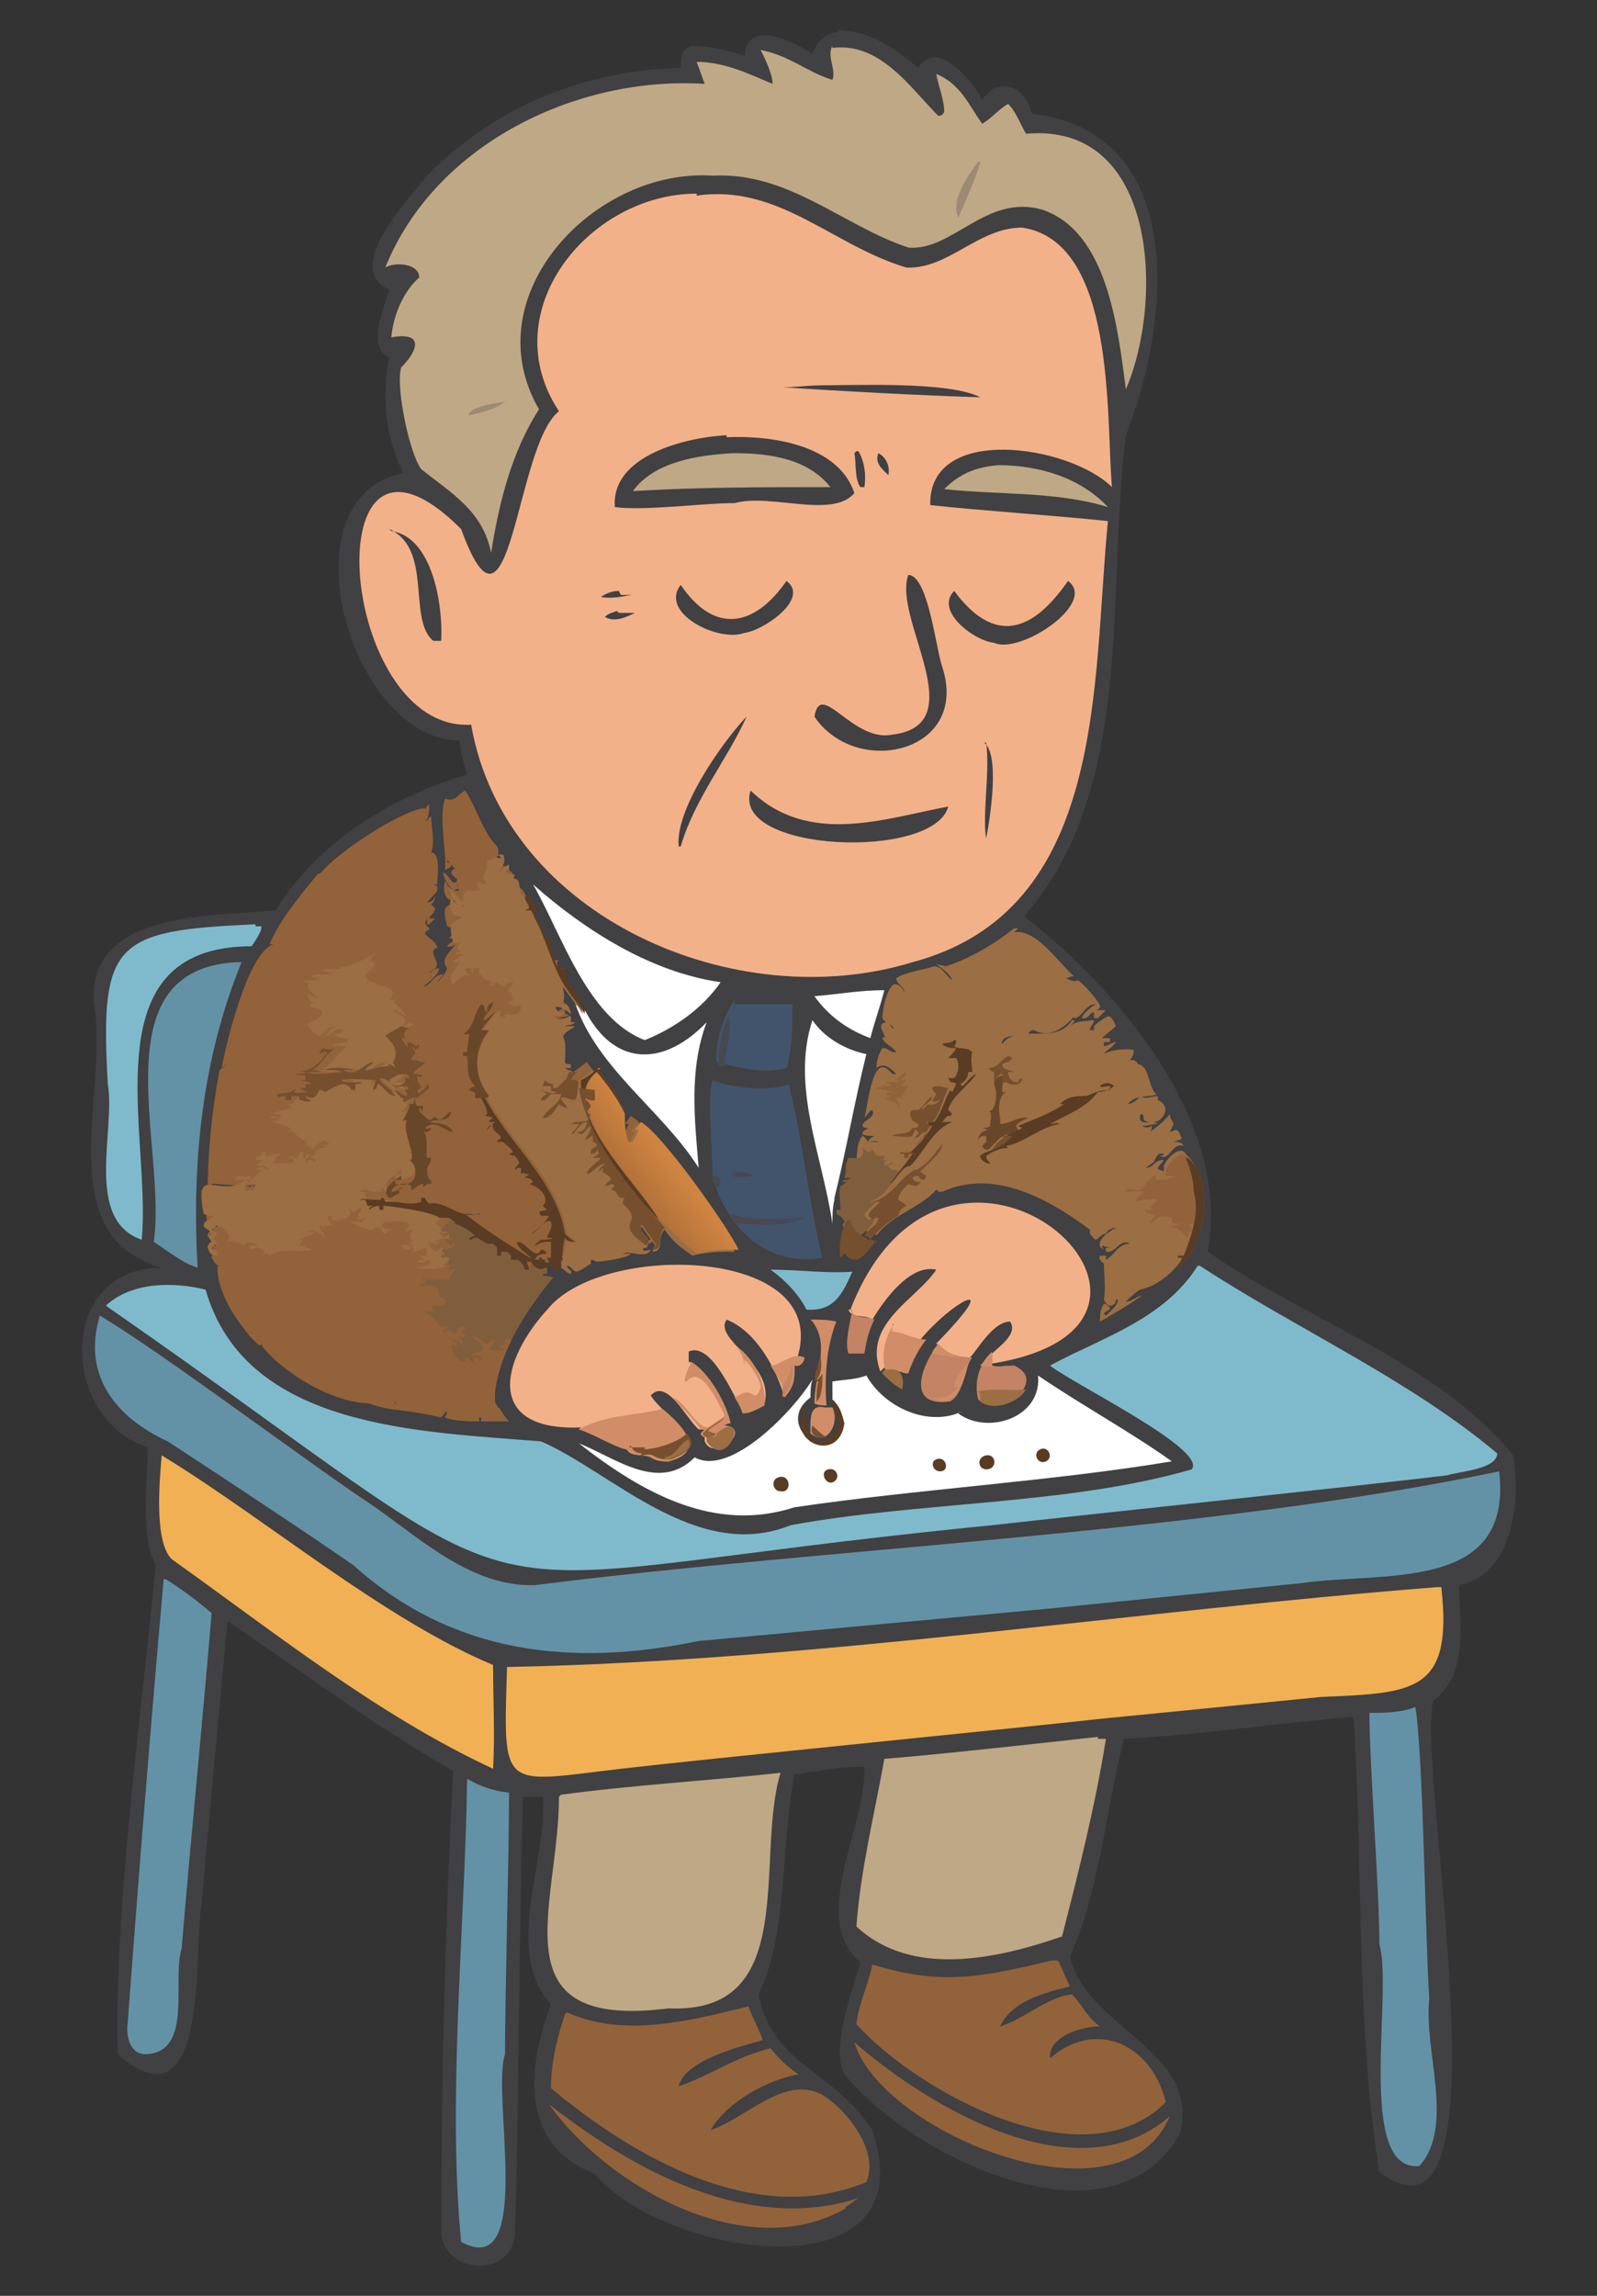 <?xml version="1.0" encoding="UTF-8"?>
<svg id="Layer_1" xmlns="http://www.w3.org/2000/svg" width="80" height="115" xmlns:xlink="http://www.w3.org/1999/xlink" version="1.1" viewBox="0 0 80 115">
  <rect x="0" y="0" width="80" height="115" fill="#333333" stroke="none"/>
  <!-- Generator: Adobe Illustrator 29.4.0, SVG Export Plug-In . SVG Version: 2.1.0 Build 152)  -->
  <defs>
    <style>
      .st0 {
        fill: #d18d67;
      }

      .st1 {
        fill: url(#linear-gradient1);
      }

      .st2 {
        fill: #764f2f;
      }

      .st3 {
        fill: #414042;
      }

      .st4 {
        fill: #92623a;
      }

      .st5 {
        fill: #684729;
      }

      .st6 {
        fill: #593c23;
      }

      .st7 {
        fill: url(#linear-gradient);
      }

      .st8 {
        fill: #9d8a74;
      }

      .st9 {
        fill: #bfa885;
      }

      .st10 {
        fill: #805d3d;
      }

      .st11 {
        fill: #fff;
      }

      .st12 {
        fill: #c38364;
      }

      .st13 {
        fill: #474951;
      }

      .st14 {
        fill: #6392a6;
      }

      .st15 {
        fill: #f1b053;
      }

      .st16 {
        fill: #7fbacc;
      }

      .st17 {
        fill: #f3b189;
      }

      .st18 {
        fill: #42546b;
      }

      .st19 {
        fill: #9b6e43;
      }
    </style>
    <linearGradient id="linear-gradient" x1="31.643" y1="2377.456" x2="33.443" y2="2376.056" gradientTransform="translate(0 -2318)" gradientUnits="userSpaceOnUse">
      <stop offset="0" stop-color="#b07039"/>
      <stop offset="1" stop-color="#cf8441"/>
    </linearGradient>
    <linearGradient id="linear-gradient1" x1="38.368" y1="2379.395" x2="38.468" y2="2378.795" gradientTransform="translate(0 -2318)" gradientUnits="userSpaceOnUse">
      <stop offset="0" stop-color="#4f464d"/>
      <stop offset="1" stop-color="#3f4a5e"/>
    </linearGradient>
  </defs>
  <polygon class="st11" points="26.3 43.273 46.5 48.2 46.5 64.88 59.666 73.246 34.252 76.897 27.252 71.85 30.95 61.573 26.3 43.273"/>
  <path class="st3" d="M41.9,1.5c1.6,0,2.9.9,4.1,1.9.9-1.5,2.7.6,3.2,1.6.9-1.3,2.2-.6,2.5.7,7.9.9,6.9,10.6,4.7,16.1-1,8,.5,17.7-5.1,24.1,4.8,3.7,10.4,10.4,9.2,16.8,4.9,3.4,11.6,5.6,15.3,10.2.4,2.2,0,6-2.7,6.5,0,2,.5,4.4-1.3,5.8-.9,3.3,4.1,28.7-2.7,23.6-1.2-7.3-.8-15.4-1.3-22.8-3.8.3-7.6.9-11.5,1.1-.9,3.6-1.2,7.5-2.7,10.9.8,3.6,6.6,4.7,5.5,8.9-3.5,6.1-13.6,1-16.8-3-.7-1.3.4-4.2.8-5.6-2.6-2.3.3-6.7.2-9.8-1.2,0-2.4.2-3.5.4-.7,3.5-.3,7.9-1.8,11,.7,3.6,3.8,3.8,5.7,6.8,2.8,8.4-10.4,6.4-13.9,2.2-3.8-1.5-3.4-5.3-2.2-8.5-2.4-2.6-.2-7.1-.4-10.4h-1c-.2,7-.2,14.9-.4,21.9-.2,2.3-3.7,2-3.7-.2,0-7.6.2-15.3.6-23-3.9-2.2-7.6-5-11.3-7.5-.3,3.3-1,10.7-1.3,14.1-.4,2.4.4,11.6-4.2,7.6-.2-7.3,1.2-17.1,1.9-24.5-.8-1.5-.4-4.1-.4-5.9-4.4-1.4-4.6-9,.7-9-5.7-1.6-2.6-8.9-3.4-13.3-.3-4.6,6-4.3,9.1-4.6,2.1-3.4,5.8-5.7,9.6-6.8-.2-.6-.3-1.1-.4-1.7-5.5-.1-8.9-12.2-2.8-13.4-.9-1.8-1.1-3.9-.7-5.8-1.2-.5-.2-2.6,0-3.4-2.4-1,1-4.6,1.9-5.7,3.4-3.5,8-5.3,12.7-5.4,0-.5,0-.9.5-1.1,1,0,1.8.2,2.7.5.1-1.9,2.5-.7,3.4-.1.2-.6.6-1,1.3-1.1l-.1-.1ZM48.2,70.7c-1.7.8-3.9-.2-4.8-1.8-.5.2-1.1.2-1.7.3v.9c.3.3.4.7.5,1.1-.5,2.5-3.5.2-1.6-1.2,0-.3,0-.6.1-.9-.9,1.5-4.1,4.9-5.9,3.9-1.8,1.8-4,0-5.8-.7,3.2,2.5,6.8,4.5,10.8,3.2,6.1-.9,12.9-1.3,18.9-2.3-2.1-1.5-4.5-2.8-6.7-4.3.2,2.1-2.5,3-4,1.9l.2-.1ZM29.3,50.7c-.2-.3-.3-.6-.6-.8,1,3.5,4.4,5.6,6.3,8.6-.2-2.4-.5-4.9.4-7.3-2.1,2.2-4.6,2.3-6.1-.6v.1ZM43.6,52c.2-.8.5-1.6.7-2.4-1.2,0-2.3.2-3.5.3.7,1,1.7,1.7,2.8,2.1ZM41.8,60c.6-2.4,1-4.8,1.6-7.2-1-.2-2.1-.8-2.7-1.7-1.1,3.3.5,6.8,1,10.2,0-.4,0-.8.1-1.2v-.1ZM26.7,44.3c1.4,2.4,2.7,6.7,5.6,7.8,1.5-.6,2.9-1.6,3.8-2.9-3.5-.5-6.8-2.6-9.4-4.9Z"/>
  <path class="st17" d="M34.9,9.8c4.1-.6,6.8,2.5,10.5,3.6,2.1.1,3.6-2,5.8-2,4.7.7,4.2,9.4,4.5,13-2.1-2.1-9.2-3.2-9.1.9,2.8.3,6,.5,8.9.8-.8,8.1,0,19.5-9.8,22.1-8.8,2.7-20.4-2.2-22.1-11.9-6.7.4-8-17.3-.5-9.8,2.5,6.9,2.7-4.2,4.9-5.9-3.3-5,1.5-10.9,6.9-10.9v.1Z"/>
  <path class="st3" d="M36.4,21.9c2.3-.1,5.6.4,6.4,2.8-1.1,1.3-4.2,0-6,.5-1.6,0-4.5.4-6,.2-.2-2.6,3.6-3.5,5.6-3.6v.1Z"/>
  <path class="st9" d="M36.8,22.7c1.8,0,3.7.3,4.8,1.7-3.3,0-6.6,0-9.9.2,1.1-1.5,3.3-1.8,5-1.9h.1Z"/>
  <path class="st3" d="M45.5,28.8c1,0,1.4,3.8,1.7,4.6,1.4,4.3-4.3,5.6-6.4,2.5.3-1.9,1.9,1.3,3.9.9,4.1-.5,0-5.8.8-8Z"/>
  <path class="st3" d="M37.6,39.6c2.9,2.8,6.7,1.4,9.9.8-.7,2.7-10.9,2.3-9.9-.8Z"/>
  <path class="st3" d="M53.5,29.1c1.5,1.1-2.4,3.7-3.7,3.1-1-.1-3-1.6-2-2.6,2,2.7,3.9,2.1,5.7-.5Z"/>
  <path class="st3" d="M39.4,29.1c1.2.9-1.2,2.5-2.1,2.6-1.3.5-4.3-1-3.2-2.4,1.7,2.5,3.7,2.1,5.3-.2Z"/>
  <path class="st3" d="M19.6,26.6c2.1.3,2.6,3.8,2.5,5.5h-.4c-1.3-1.1,0-4.6-2.2-5.6l.1.1Z"/>
  <path class="st3" d="M41.1,19.3c1.8,0,6.5-.2,8,.6-3.2-.1-6.8-.3-9.9-.5h0c.7,0,1.3-.1,2-.1h-.1Z"/>
  <path class="st3" d="M37.4,35.9h0c-1,2.2-2.6,4.1-3.3,6.5h-.1c-.2-1.8,2.1-5.1,3.3-6.4l.1-.1Z"/>
  <path class="st3" d="M49.3,37.2c.8.6.3,3.8.1,4.8h0c-.2-1.2.2-3.4,0-4.8h-.1Z"/>
  <path class="st3" d="M42.9,22.6h.1c.3.5.4,1.2.3,1.8h-.2c-.3-.4-.2-1.2-.3-1.7l.1-.1Z"/>
  <path class="st3" d="M31,30.7h.8c-.4.2-1,.5-1.5.2.2-.2.4-.2.6-.3l.1.1Z"/>
  <path class="st3" d="M31.1,29.8h.4c0,.1.1,0,.1,0h0c-.5.1-1,.2-1.5.1.3-.2.6-.3.9-.3l.1.2Z"/>
  <path class="st3" d="M44,22.7c.4.2.6.7.5,1.1-.3-.3-.7-.6-.5-1.1Z"/>
  <path class="st4" d="M16.1,43.7c.8-1,3.7-2.9,5-3.2h.2c.1,0,0-.1.2-.2,0,.3,0,.7-.2.8h.1s.1-.2.2-.2c0,.5.2,1.3,0,1.8h0c.5,0,.3,1.3.3,1.6h-.3s.2,0,.3.1c.1.3-.3.5-.5.8h0c.2,0,.3-.1.4-.3h0c0,.2-.1.3-.2.4,0,0,.1.1.2.2,0,.2-.3.4-.3.5h.3l-.3.3h-.1v-.3h0l-.1.2c0,.1.1.2.2.3,0,.2-.2,0-.2.3.2.2.6.4.6.7h-.3.2c-.4.4.6.8-.3,1.2h.1c.1-.1.2-.2.4-.2h0c0,.3-.6.8-.8.9h0c.4,0,.5-.6,1-.6-.1.2-.2.2-.3.4h0c.2-.2.4-.4.5-.7h0c-.4-.5.2-.8.4-1.2,0,0-.2.2-.4.1,0-.1.4-.3.5-.4h-.4c.1-.2.2-.1.3-.1h0l-.2-.2c0-.1.1-.2.2-.3-.2,0-.2.1-.4,0-.3-1.1,0-1,.4-1.2h0v-.1h-.1c-.5,0-.5-.6-.4-1,.1.3.4.6.7.5h0c-.1-.2-.1,0-.3,0-.2-.2-.5-.6-.5-.9.4.2.3.5.8.7-.3-.2,0-.5.1-.6h.2c.1.1.2,0,.2,0h.3l-.2-.2h0c0-.1,0-.2.2-.2.1,0,.2.1.3.1h0l-.2-.3c0-.2.1-.3.2-.5.2,0,.4-.2.7-.1,0-.1-.1-.1-.2-.2h.3c.2.4-.1.7-.3,1,.2-.2.4-.4.6-.5v.3h-.2c.1.2.3.2.5.2h0l-.1.2h0c.5,0,.2.7.5.9h.1-.1.2c.2.2.3.5.4.7h-.1c0,.5.5.9.5,1.4.6,0,.2,1.3.8,1.5h.3l-.1.1c.1.8.9,1.3,1,2.2-.3-.5-.7-.9-1-1.4,0,.3.2.6-.1.9.3-.2.5.3.5.5-.2-.2-.6-.4-.8-.4,0,.1.1.2.2.3h.3c0,.2-.3.2-.5.2h0q.1.2.3.2c.1,0,.2-.1.4-.2h.1v.3h.2c-.1.2-.4.1-.5.2h.5c-.2.2-.4.2-.6.5.2.4.1.9.1,1.4h.3v.2h-.3c.1.1.3.1.4.2-.1.1-.2.2-.3.4h.2c.1,0,0,0,.2.1.3-.1.6-.4.9-.6.5.7,1.1,1.4,1.4,2.2h0v.1c0,.4,0,1,.2,1.4h.2l.3-.6h-.2l.3-.4c1,.5,4.4,5.3,4.9,6.4-.7,0-1.4,0-2.1.2-.6-.4-1-.7-1.4-1.3-.4.3,0,1.1-.6,1.1h0c0-.2.1-.2.2-.2-.2-.3-.5-.7-.7-1h0c0-.1-.1,0-.1,0,0,.5.6.5.3,1,0,0-.2,0-.2.1.1.1.3,0,.4,0-.2.5-1.1,0-1.4.2h.4c-.1.2-1.4.4-1.7.4,0,0-.2-.1-.3-.1h0v.2c-.2.1-.4.3-.7.4-.2,0-.3-.3-.5-.3,0,.2.3.2.2.4h0c-.2,0-.3-.2-.5-.3,0,.1-.1.2-.2.3v-.2c-.1.1-.3,0-.4,0h0c0-.1-.1-.2-.1-.2h-.1c0,.2.2.3.1.4-.1,0-.3,0-.4.1h0c.2,0,.5,0,.7.1h0c-1.4,1.7-2.6,3.6-2.9,5.7h0c-.2,0-.4.2-.5.4-.2,0-.4,0-.6-.2v.2c.3.1.4,0,.6,0,.2-.2.3-.4.5-.6v.9c0,.1-.2.2-.2.4h0c.1,0,.3-.2.4-.3.2.3.3.5.5.7h-1v-.2h0v.2h-.4v-.2h-.1v.2c-.4,0-1.3,0-1.7-.2,0-.1.1-.2.1-.3-.1,0-.2.2-.3.3-.9-.2-1.5-.3-2.4-.4,0-.1.1-.3.2-.4q-.1,0-.3-.1h0l.2.2q0,.2-.1.3c-.2,0-1-.2-1.2-.3h.1c-1.9,0-4.4-1.5-5.5-2.9.1,0,0,0,.1-.1,0,0-.1,0-.2.1-.9-.7-1.9-2.5-1.8-3.6h.2c-.3,0-.3-.1-.5-.4q0-.2.2-.3h0l-.2-.3h.2c0-.3-.3-.3-.4-.5,0-.3.4-.3.5-.5h0c-.2,0-.3,0-.5-.1-.5-2.6.8-.7,2.1-1.7q.1,0,.2.2h-.2v.3h.4c0-.1.1-.2.1-.3h-.3v-.2h-.7q0-.2.2-.2h.2c.1.1.2,0,.3,0h0l.1.2c.3-.2.3-.4.6-.5h-.5c.1,0,.1.1.2.2-.2.2-2.1,0-2.5,0v.2c0,.1,0,.2.2.3,0,0-.3,0-.4.1,0-2.1.2-4.2.6-6.3.3-.2.6-.5.8-.7h0c0,.2-.5.4-.7.6.2-1.1,1.3-5.8,2.6-6.2h-.2c.5-1.2,1.5-2.4,2.4-3.5l.2-.1Z"/>
  <path class="st4" d="M21.2,64.1h1.5-.2c0-.2.2-.3.3-.5h-.4l.2-.2c-.1,0-.3-.2-.4-.1h.2c.1,0,0,0,.1-.2-.1,0-.2.1-.3.2-.2,0-.4-.3-.4-.5.2,0,.3.3.5,0h0q-.1-.1-.2-.2s.5,0,.7-.2v-.2h0l-.2.2c-.1,0-.2-.2-.3-.3h.5c-.1-.1-.2-.1-.4-.1v-.2h-.3v-.2c.2-.2.4-.4.6-.6.1,0,.2.1.3.2h.1c.3,0,.8.2,1,.5h0c-.1.1-.2.1-.3.2h.4c.2,0,.3.2.5.3h.3c.1,0,.2.1.2.3v.3h0v-.2h.3l.2.2h0v.2h.3c.2,0,.3.2.4.3h0c0,.1.2.2.2.2h0c0-.2,0-.3-.1-.5h.2c.1.2.5.5.7.5v.3c-.1,0-.3,0-.4.1h0c.2,0,.5,0,.7.1h0c-1.4,1.7-2.6,3.6-2.9,5.7h0c-.2,0-.4.2-.5.4-.2,0-.4,0-.6-.2v.2c.3.1.4,0,.6,0,.2-.2.3-.4.5-.6v.9c0,.1-.2.2-.2.4h0c.1,0,.3-.2.4-.3.2.3.3.5.5.7h-1v-.2h0v.2h-.4v-.2h-.1v.2c-.4,0-1.3,0-1.7-.2,0-.1.1-.2.1-.3-.1,0-.2.2-.3.3-.9-.2-1.5-.3-2.4-.4,0-.1.1-.3.2-.4q-.1,0-.3-.1h0l.2.2q0,.2-.1.3c-.2,0-1-.2-1.2-.3h.1c-1.9,0-4.4-1.5-5.5-2.9.1,0,0,0,.1-.1,0,0-.1,0-.2.1-.9-.7-1.9-2.5-1.8-3.6h.2v-.2s-.1,0-.3-.1h0c0-.2.2-.2.3-.3,0-.3-.2-.2,0-.4h0c-.1-.2-.2-.2-.3-.3h.4-.2v-.2h.1c.3,0,.5.2.6.4h0c0,.2-.1.2-.2.3.3,0,.6,0,.9.2.2-.3.5-.1.8,0h0c-.2.2-.3.1-.5,0h0v.2h.6l-.3.1h0c.1.1.3,0,.4,0h0v.3h.3v.2c-.1,0,0,0,0,0,.6-.5,1.5-.1,2.2-.3h-.4l.2-.2h0c-.2-.1-.2,0-.4,0q0-.1.2-.2h-.3c.3-.2.6-.2.9-.4h0l-.4-.1h0c.4-.3.7,0,.9.3,0-.3-.3-.4-.3-.6h.1l.2.1c0-.1,0-.2-.1-.2h.4c0-.2-.3-.5,0-.5v.2c.3.1.7,0,.9-.2v-.4h.2c.2,0,.2-.3.4-.2,0,.2-.3.3-.2.5.1.1.3,0,.4-.1h0q0,.2-.2.3h-.6c.4.2,1,.6,1.4.5h-.2v-.1h.4c0,.1.1.2.2.3.1,0,.2,0,.3-.2-.2,0-.4,0-.5-.2q0-.1.2-.2h1.2c0,.2,0,.3-.2.5.1,0,.2-.2.4-.2h0c-.2.2-.2.5,0,.7h-.2s.1.1.2.2c-.2.1-.5,0-.6,0,.2,0,.3.1.4.2l.2-.2v.3c.2,0,.3-.2.6-.2.2.1.2.3.1.4h0l-.1-.2h0s-.2,0-.3.1c0,0,.2,0,.3.1h0c-.2.1-.2,0-.4,0h0c.2.2.4,0,.6,0h0v.2c-.2,0-.4,0-.6.2l-.3-.1Z"/>
  <path class="st10" d="M21.2,64.1h1.5-.2c0-.2.2-.3.3-.5h-.4l.2-.2c-.1,0-.3-.2-.4-.1h.2c.1,0,0,0,.1-.2-.1,0-.2.1-.3.2-.2,0-.4-.3-.4-.5.2,0,.3.3.5,0h0q-.1-.1-.2-.2s.5,0,.7-.2v-.2h0l-.2.2c-.1,0-.2-.2-.3-.3h.5c-.1-.1-.2-.1-.4-.1v-.2h-.3v-.2c.2-.2.4-.4.6-.6.1,0,.2.1.3.2h.1c.3,0,.8.2,1,.5h0c-.1.1-.2.1-.3.2h.4c.2,0,.3.2.5.3h.3c.1,0,.2.1.2.3v.3h0v-.2h.3l.2.2h0v.2h.3c.2,0,.3.2.4.3h0c0,.1.2.2.2.2h0c0-.2,0-.3-.1-.5h.2c.1.2.5.5.7.5v.3c-.1,0-.3,0-.4.1h0c.2,0,.5,0,.7.1h0c-.8.9-1.6,2.2-2.1,3.1h-.3v.3h-.3c0,.2.2,0,.3.2-.2.1-.5,0-.8,0h0c.1-.2.3-.3.3-.5-.2,0-.2.1-.4.2-.3,0-.4-.4-.7-.4h0v.2c.3,0,.5.3.5.5-.2.2-.4,0-.6.3h0c.2,0,.5,0,.6.1q0,.1-.2.2c0-.2-.1-.2-.3-.2,0,.1,0,.2.1.3h0c-.2,0-.3-.3-.5-.3v.2h-.2c-.3-.2-.4-.5-.5-.8h.5-.2c0-.2-.2-.2-.3-.3h0c.2,0,.4.1.6.3h0c0-.2,0-.3-.2-.4h.3v-.2h-.2c0-.2.1-.1.2-.3-.3-.2-.3.2-.6.3q0-.1-.2-.2s-.2.1-.3.2h0c0-.2.2-.3.3-.4-.2,0-.3.1-.5,0h0c-.2-.4-.5-.5-.7-.7h.4s0-.2-.1-.3h.6c.1-.1.2-.3,0-.4h-.2v-.2c-.1-.5-.6-.4-1-.4,0-.2.2,0,.3-.2,0-.2-.1-.2-.1-.4v.3Z"/>
  <path class="st19" d="M24.4,43.1c.2,0,.4-.2.7-.1,0-.1-.1-.1-.2-.2h.3c.2.4-.1.7-.3,1,.2-.2.4-.4.6-.5v.3h-.2c.1.2.3.2.5.2h0l-.1.2h0c.5,0,.2.7.5.9h.1-.1.2c.2.2.3.5.4.7h-.1c0,.5.5.9.5,1.4.6,0,.2,1.3.8,1.5h.3l-.1.1c.1.8.9,1.3,1,2.2-.3-.5-.7-.9-1-1.4,0,.3.2.6-.1.9.3-.2.5.3.5.5-.2-.2-.6-.4-.8-.4,0,.1.1.2.2.3h.3c0,.2-.3.2-.5.2h0q.1.2.3.2c.1,0,.2-.1.4-.2h.1v.3h.2c-.1.2-.4.1-.5.2h.5c-.2.2-.4.2-.6.5.2.4.1.9.1,1.4h.3v.2h-.3c.1.1.3.1.4.2-.1.1-.2.2-.3.4h.2c.1,0,0,0,.2.1.3-.1.6-.4.9-.6.5.7,1.1,1.4,1.4,2.2h0v.1c0,.4,0,1,.2,1.4h.2l.3-.6h-.2l.3-.4c1,.5,4.4,5.3,4.9,6.4-.7,0-1.4,0-2.1.2-.6-.4-1-.7-1.4-1.3-.4.3,0,1.1-.6,1.1h0c0-.2.1-.2.2-.2-.2-.3-.5-.7-.7-1h0c0-.1-.1,0-.1,0,0,.5.6.5.3,1,0,0-.2,0-.2.1.1.1.3,0,.4,0-.2.5-1.1,0-1.4.2h.4c-.1.2-1.4.4-1.7.4,0,0-.2-.1-.3-.1h0v.2c-.2.1-.4.3-.7.4-.2,0-.3-.3-.5-.3,0,.2.3.2.2.4h0c-.2,0-.3-.2-.5-.3.1-.5.2-1,.3-1.5.1.2.3.3.5.2-.1-.1-.4-.3-.5-.4-.4-2.7-2.8-4.6-4-6.8l.1-.1c-.8-.9-.8-2.3,0-3.2h-.4c.3-.3.5-.9,1-1.1,0,.1-.1.3,0,.4h.2v-.2c.2,0,.4.1.6,0,.1-.1.2-.2.2-.4,0-.1-.2,0-.4,0h0c-.1-.1-.2-.1-.3-.2h0c.1,0,.2,0,.3-.1,0-.1-.1-.3-.1-.4h-.2v.1h0c0-.3.3-.4.3-.6h-.1q-.2,0-.3.2h-.2s-.1-.1-.2-.2c0,0-.2.2-.3.2h0v-.2h-.2.3l-.5-.2c0-.1-.1-.2-.2-.2v-.3h-.3v.2h-.1v-.2h-.3c0,.2.2.3.3.4h0c-.4-.2-.6.2-.9.4-.4-.4.2-.8.4-1.2,0,0-.2.2-.4.1,0-.1.4-.3.5-.4h-.4c.1-.2.2-.1.3-.1h0l-.2-.2c0-.1.1-.2.2-.3-.2,0-.2.1-.4,0-.3-1.1,0-1,.4-1.2h0v-.1h-.1c-.5,0-.5-.6-.4-1,.1.3.4.6.7.5h0c-.1-.2-.1,0-.3,0-.2-.2-.5-.6-.5-.9.4.2.3.5.8.7-.3-.2,0-.5.1-.6h.2c.1.1.2,0,.2,0h.3l-.2-.2h0c0-.1,0-.2.2-.2.1,0,.2.1.3.1h0l-.2-.3c0-.2.1-.3.2-.5v-.4Z"/>
  <path class="st7" d="M29.9,53.5c.5.7,1.1,1.4,1.4,2.2h0v.1c0,.4,0,1,.2,1.4h.2l.3-.6h-.2l.3-.4c1,.5,4.4,5.3,4.9,6.4-.7,0-1.4,0-2.1.2-2.4-2-5.5-5.5-5.7-8.7.3-.1.6-.4.9-.6h-.2Z"/>
  <path class="st6" d="M29.9,53.5c.5.7,1.1,1.4,1.4,2.2h0v.1c-.3-.7-.9-1.5-1.4-2.1-2.2,1.7,2.2,5.7,3.1,7.4-1.6-1.6-4-4.6-3.9-7,.3-.1.6-.4.9-.6h-.1Z"/>
  <path class="st2" d="M29,54.5c.4,2.5,2.7,5.2,4.3,7-.4.3,0,1.1-.6,1.1h0c0-.2.1-.2.2-.2-.2-.3-.5-.7-.7-1h0c0-.1-.1,0-.1,0,0,.5.6.5.3,1-1.8-1.2,0-1.1-1.2-2.1,0-.1,0-.2.1-.3h-.2c-.1,0-.1-.1-.2-.2h0c-.1-.2-.2-.2-.3-.2l.2-.2c-.2-.2-.2,0-.5,0h0c.1-.2.2-.2.3-.3,0-.2-.3-.3-.4-.4v-.2h0l-.2.2h0c0-.2.2-.3.3-.4h0c-.4,0-.6.5-.9.5,0-.3.6-.6.7-.8h-.4l.3-.2q0-.1-.1-.2c0,.1-.1.2-.3.2h0v-.2l.3-.2h0c0-.1-.1-.2-.2-.2v-.3h0c-.1,0-.3.2-.4.2.1-.2.3-.4.3-.7-.1,0-.3.3-.4.4-.1,0-.2,0-.3-.1.3,0,.5-.2.5-.5h0c-.3,0-.5.4-.7.6h-.1s.4-.4.4-.5h-.4l.2-.1c.2,0,.5,0,.7-.1h0c0-.1.1-.3.1-.3h-.2c0-.2.1-.2.2-.4-.1-.2-.2-.3-.4-.4.2,0,.4.2.6.1v-.5l-.8-.1Z"/>
  <path class="st2" d="M28.5,53.7h.4c-.1.1-.2.2-.3.4h.2c.1,0,0,0,.2.1-.1.3,0,.6-.2.9-.3,0-.5-.2-.7-.1,0,.2.3.3.3.5-.1,0-.3-.1-.4-.2-.2.3-.4.7-.8.7.1-.4.9-.7.9-1.2h-.5c-.1.1-.3.4-.5.3,0-.1.1-.2.3-.3h0c-.1-.1-.3-.2-.4-.2h0c.3,0,.6.3.9.1h0s-.2,0-.3-.1v-.2h-.4q0-.1.1-.3c.1.1.2.2.4.2v.2h.2l.5-.5.1-.3Z"/>
  <path class="st6" d="M26.3,44.9h.1-.1.2c.2.2.3.5.4.7h-.1c0,.5.5.9.5,1.4.6,0,.2,1.3.8,1.5h.3l-.1.1c.1.8.9,1.3,1,2.2-.3-.5-.7-.9-1-1.4-.7-1.1-1-2.6-1.7-3.8h-.3l.2-.1h0c0-.2-.2-.4-.2-.5v-.1Z"/>
  <path class="st19" d="M14.9,55c.2,0,.4.1.6,0h0c-.1,0-.2-.1-.3-.2h.3c.2,0,.3-.3.4-.4q.2,0,.3.1c.4-.3,1-.8,1.3-.1h.2v-.3h.3c-.3,0-.7,0-1-.2.4-.1,1.3,0,1.7,0q0,.2-.1.4h0c.2,0,0-.1.3-.2.2.2.5.6.8.7h0c0-.3-.3-.4-.5-.6,0-.2-.2-.3-.3-.4h0c.3,0,.5.2.7.4q0-.1-.2-.2h0c.3-.3.4-.4.8-.4q.1,0,.2.2h-.2v.1h0c-.1.2-.4.3-.6.3.3,0,.5,0,.8.1h-.3c0,.1.2.2.2.3h0c-.3,0-.4-.3-.7-.3h0c.2.2.3.4.5.5v.2c.2,0,.3-.1.4-.2h.2l-.2.1v.2c-.1.2-.2.5-.4.6h0q.2,0,.3-.1h0c-.4.6.4,1.7.2,2.1h-.1c.5.4.5,1.6-.7,1.3h0v-.2h.3v-.2c-.3.2-1.1.7-.6,1.1h-.2l-.1-.2h-.1v.2h-.4c-.3-.1-.5-.2-.7,0h.3c0,.1,0,.2.1.4h.3c-.1,0-.2,0-.2.1h0c.2,0,.4-.2.5-.1v.2h.1v-.2c.4,0,2.6.4,2.9.5h0c.2.2.3.1.4,0,.1,0,.2.1.4.2h-.1s-.1,0-.3-.1c-.2.2-.4.4-.6.6h0l.3.2v.2h.4c-.2.1-.3.1-.5,0h0c.1.2.2.3.3.3l.2-.2h0v.2c-.2.1-.6,0-.7.2h.2c-.2.3-.3,0-.5,0,0,.2.2.5.4.5,0,0,.1-.2.3-.2,0,.1,0,0-.1.2h-.2c.2,0,.3,0,.4.1h-.2v.2c.2,0,.3-.1.4,0,0,.2-.3.3-.3.4h.2c-.4.2-1.1.2-1.5.1.2-.1.4,0,.6-.2v-.2h0c-.2.1-.4.2-.6.1h0c.2-.2.2,0,.4-.1h0c-.1,0-.2-.1-.3-.2h.3v-.1h0l.1.2h0c0-.2,0-.4-.1-.5-.2,0-.3.2-.6.2v-.3l-.2.2c-.2,0-.3,0-.4-.2,0-.1.4,0,.6,0,0,0-.1-.1-.2-.2h.2c-.2-.2-.2-.4,0-.6h0q-.2,0-.4.1c0-.1.2-.2.2-.4h0c-.4-.2-.8-.1-1.2-.1-.1,0-.1.1-.2.2.1.2.3.1.5.2-.1,0-.2.1-.3.2-.1,0-.2-.1-.2-.3h-.4v.1h.2c-.4.1-1-.2-1.4-.4h.6s.1,0,.2-.2h0c-.1,0-.3.2-.4,0,0-.2.2-.3.2-.5-.2,0-.2.2-.4.2,0,0-.2-.1-.2-.2h0c0,.2.1.3,0,.4-.2.2-.7.3-.9.2v-.2c-.4,0,0,.3,0,.5h-.4s.1.1.1.2l-.2-.2h-.1c0,.2.3.4.3.6-.3-.2-.6-.5-.9-.3h.4c-.3.2-.6.3-.9.4h.3q-.1.1-.2.3h.4l-.2.1h0c.1,0,.3,0,.4.1h0c-.7.2-1.6-.2-2.2.4h0l.1-.2h-.3v-.2h-.4.3c-.2-.2-.4,0-.6,0h0v-.2h.5c-.3-.1-.6-.3-.8,0-.3-.3-.5-.2-.9-.2,0,0,.1,0,.2-.2h0c-.1-.4-.3-.5-.6-.6h-.1v.1h.2c-.1,0-.3,0-.4.1,0,.1.2.1.3.2h0c-.3.3-.1.3,0,.5-.1,0-.2.1-.3.2h0c.1.1.2.1.3.2v.2c-.3,0-.4-.1-.5-.4q0-.2.2-.3h0l-.2-.3h.2c0-.3-.3-.3-.4-.5,0-.3.4-.3.5-.5h0c-.2,0-.3,0-.5-.1-.5-2.6.8-.7,2.1-1.7q.1,0,.2.2h-.2v.3h.4c0-.1.1-.2.1-.3h-.3v-.2h-.7q0-.2.2-.2h.2c.1.1.2,0,.3,0h0l.1.2c.3-.2.3-.4.6-.5h-.4c.2-.3.5,0,.7,0-.1-.1-.2-.2-.3-.2h-.4c.1-.1.3-.2.4-.3h-.4c0-.2.2-.2.3-.2v-.2h.2v.2h.3v-.1h.5c-.1.1-.2.1-.3.2h0c0,.2-.2.2-.2.2h0c.3.1.9.1,1.1,0v-.2h-.3c.2-.2.3,0,.4,0,.2,0,.1-.3.4-.3v.3h.1q0-.2.2-.2h0c0,.2-.1.2-.2.3q0,.1.1.2c0-.1,0-.2.2-.2l.2.1h0c0-.2-.1-.2-.3-.3h0s.2,0,.3-.1v-.2h.2c-.1-.2-.3,0-.4,0h0c0-.2.6,0,.8-.2h-.4c.2-.1.3,0,.5-.1-.3-.4-.5,0-.8.2h-.1c-.1-.1-.2-.1-.3-.2h.1v-.1c-.3-.1-.5-.3-.7-.5h-.5s.3,0,.4-.1c-.2-.3-.6-.2-.9-.4,0-.1.2,0,.3-.2h-.5c.2-.2.3,0,.6,0h0l-.1-.2h-.5c.2,0,.4-.1.6-.2h-.3c.2,0,.5,0,.8-.1h0c0-.1-.1-.1-.2-.2h.2l.3-.3Z"/>
  <path class="st19" d="M16.6,52.4c.2-.2.5-.1.8-.2h0v-.2c-.2,0-.6,0-.6-.2h.2s.1-.1.2-.2c-.4-.2-.6.3-.9.3.1-.2.3-.4.5-.5h0c-.4,0-.5.3-.8.5-.2-.1-.5-.3-.6-.6.2-.2.8-.2.7-.7-.2-.1-.4-.1-.6-.2h0c0-.1.2-.2.2-.2-.2,0-.3-.2-.3-.4.2,0,.3.2.5.2h0c-.1-.2-.7-.5-.4-.8h-.4c.3-.2.6,0,.9-.2,0,0-.3,0-.4-.1.3-.2.8,0,1.1-.2h0c-.2,0-.4,0-.6-.1.2-.1.7,0,1-.1h0l-.2-.1h0c.8.1,1.3-.4,2-.7,0,0-.2.2-.3.2v.3h-.1.3c0,.3-.3.4-.5.6,0,.6,1.3.5,1.4.9,0,.1-.1.2-.2.4h.6c-.1,0-.3,0-.4.1.3.2.5.5.7.7h0c-.2,0-.5-.3-.7-.3h0v.1c.2,0,.4.2.6.3,0,.2,0,.3-.2.4.3,0,.4-.3.6-.1-.2.2-.6.3-.8.5.4.3.7.8.4,1.3,0,.2.2.2.1.3h0c-.1-.1-.2-.2-.4-.2h0q0,.1.2.2c-.5,0-.8,0-1.2.3h-.1c0-.2.4-.4.4-.5-.6,0-.8.8-1.5.4h.5c-.4,0-1.1-.2-1.4,0h.9c-.2,0-1.6.2-1.8,0h.7c-.1,0-.4,0-.5-.1.3,0,.7-.8,1.2-1.1h-.8Z"/>
  <path class="st6" d="M23.8,55c.1-.1.3,0,.5,0,1.2,2.3,3.6,4.2,4,6.8.1.1.3.3.5.4-.2,0-.4,0-.5-.2-.2.6,0,1.3-.5,1.8,0-.3-.3-.5-.4-.8h.2v-.8c-.3,0-.5,0-.8.2,0-.1.2-.2.3-.3.2,0,.5,0,.6-.1h-.3c.1-.3.3-.5.2-.8-.3-.2-.6.5-1,.6h0c.3-.2.7-.5.9-.9h-.4c-.2-.3,0-.2.3-.3h0l-.2-.2c.4-.5-.3-1-.7-1.1,0,0,.1,0,.2-.1h0c-.1-.2-.3-.2-.4-.2h0c0-.1.2-.1.2-.2h-.2c0-.1-.2,0-.2,0v-.4h0v.1h-.2s0,.1-.1.1h0c0-.2.2-.2.2-.4-.3-.5-.2-.2-.5-.4,0,0,.1,0,.2-.1-.1-.2-.3-.3-.5-.5h-.3c0-.1.1-.1.2-.2-.1-.3-.5-.3-.4-.7h0c-.1,0-.2.2-.3.3h0c0-.2.3-.3.4-.4h-.3c0-.1.2-.2.2-.2q-.2-.1-.4-.1h0l.1-.1c0-.3-.2-.6-.3-.8h-.3Z"/>
  <path class="st6" d="M22.8,61.2c-.1,0-.2-.2-.4-.2h-.4c-.3-.3-2.5-.6-2.8-.6v.2h-.2v-.2c-.2,0-.4.1-.5.2h0c0-.2.1-.1.2-.2h-.3s0-.1-.1-.3h-.3c.2-.1.4,0,.7,0h0c0,.1,0,0,0,0h.4v-.1h.1l.1.2h.4c.4,0,.9.2,1.4,0v-.2h.2c0,.1.1.2.2.3.8-.2,1.5.8,2.5.5h.1c-.2.1-.5,0-.7,0h-.1c1.1.9,2.3,1.6,3.4,2.3h-.1v-.1c-.2-.2-.7-.5-.7-.8.5,0,.9,1,1.2.4.2,0,.2.1.3.2h0c-.2,0-.5,0-.6.3h.5v.2s.2.1.2.2h-.2c-.3.2-.6-.1-.7-.3h-.2c0,.1.1.3.1.4h-.2c-.1-.3-.2-.4-.4-.5h-.3v-.2h0l-.2-.2h-.3v.2h-.2v-.3c0-.2-.1-.2-.2-.3h-.3c-.2-.1-.3-.2-.5-.3,0,0-.2,0-.3.1h-.1c0-.1.2-.2.3-.2h0c-.3-.3-.7-.5-1-.6v-.1Z"/>
  <path class="st2" d="M20.5,51.5h0c-.3.2-.3.3-.2.6h0v-.1h-.2c.1.2.3.3.3.6h0v-.4h0c.2,0,.3.1.4.2,0,0,.1,0,.2-.1h0c0,.2-.1.2-.2.3,0-.1-.1-.1-.2-.2h0c0,.1.2.2.2.3,0,.2-.2.2-.2.4.2,0,.3,0,.5.1h.2c-.2.3-.5.3-.6.6.2,0,.4,0,.5.1h0c-.2.1-.2,0-.3,0,0,.2,0,.3.2.5q0,.1-.2.2c0,.1,0,0,.1.2.2-.3.3-.2.4-.5.1,0,0,0,.1.2-.2.2-.4.3-.6.5h-.3c-.2.1-.2.2-.4.2v-.2c-.2,0-.3-.3-.5-.4h0c.3,0,.4.3.7.3h0c0-.2-.1-.3-.2-.3h0c.1,0,.2,0,.3-.1-.2-.2-.5,0-.8-.1.2,0,.4,0,.6-.2h0v-.2h.2q0-.2-.2-.2c-.4,0-.5.1-.8.3h0c0,.2.1.2.2.3-.2-.2-.4-.4-.7-.4h0c.1.2.2.3.3.4.2.1.4.3.5.5h0c-.3,0-.6-.4-.8-.6-.2,0,0,.2-.3.3h0c0-.2.1-.3.1-.5-.4,0-1.3-.1-1.7,0,.3.2.7.1,1,.1h0c0,.1-.2.1-.3.1v.3h-.2c-.3-.6-.9-.1-1.3.1q-.1-.1-.3-.1c-.1.2-.2.4-.4.4-.1,0-.2-.1-.3-.1h0c0,.1.2.2.3.2h0c-.2.2-.4,0-.6,0v-.2c.1,0,0,0,0,0h-.4v.2h-.3v-.2q-.2,0-.4.1h0v-.2c.4-.1.7,0,.9-.3h0s0,.2-.1.2c.2.1.6,0,.8,0-.2,0-.3-.1-.5-.2h.3v-.2h.3c-.2-.2-.4-.1-.5-.2h.2v-.2c-.1-.1-.3,0-.5-.1.2,0,.4,0,.6-.1h-.4c.6-.1,1-.4,1.4-1-.1,0-.3,0-.4.1h0q0-.2.2-.3c.2.1.4.1.6,0h0c-.5.3-.9,1.1-1.2,1.1.1,0,.3,0,.5.1h-.7c.2.2,1.6,0,1.8,0h0c-.3-.1-.6-.1-.9-.1h0c.3-.2,1.1-.1,1.4,0h-.5c.7.4.9-.3,1.5-.4,0,.1-.3.2-.4.4h.1c.5-.1.7-.2,1.2-.2,0,0-.1,0-.2-.1h0q.2,0,.4.2h0c0-.1-.1-.2-.1-.3.3-.5,0-1-.4-1.3.2-.2.5-.3.8-.5l.4.1Z"/>
  <path class="st5" d="M20.8,55h0c0,.2,0,.3.1.4h.3c0,.1,0,.2-.1.3h0v-.2h-.1v.2c.2.1.3.3.5.4.3,0,.1-.3.5,0,.2,0,.4-.4.6-.4-.1.6-.8.3-1.1.5.4.1.9,0,1.2.5-.4,0-.9-.7-1.4-.2h0c.1.1.2,0,.3,0q0,.1-.2.2h-.2c0-.1,0,0,0,0,.3.2.1,1,.2,1.3h.2c0,.2-.1.3-.2.5,0,.2,0,.6.2.6v.2c-.1,0-.3,0-.4.2v-.2c-.2,0-.5.3-.6.3v-.2c-.3-.2-.9-.1-1,.3h0c.2,0,.3-.1.6-.2h-.2v.3c-.2,0-.3.2-.5.2-.5-.4.3-.9.6-1.1h0v.2h-.3v.2c1.2.3,1.2-.9.7-1.2h.1c.2-.4-.5-1.5-.2-2h0c-.1,0-.2,0-.3.1h0c.2-.2.3-.5.4-.7v-.2h.2l.1-.3Z"/>
  <path class="st5" d="M23.8,55v-.2c0-.1-.1-.1-.3-.2h0c0-.1.1-.1.3-.2-.5-.5-.3-.9-.4-1.5h-.2v-.2h.2c0-.3.1-.6.1-.9h-.3c0,.1,0,0,0,0,.6-.4.5-1,.9-1.5.2,0,.1.3.3.4,0-.2,0-.4.3-.5,0,.4-.5.6-.5,1h0v-.1h0c.2,0,.4-.3.6-.4-.2.3-.5.6-.7.9h.4c-.8,1-.8,2.3,0,3.3l-.1.1h-.6Z"/>
  <path class="st9" d="M41.7,2.4c2.4-.3,3.9,2,5.3,3.4.1,0,.2,0,.3-.2,0-.6-.3-1.3-.4-1.9,1.2.5,1.6,1.5,2.3,2.5.5-.3.8-.7,1.3-1,.4.4.6,1,.9,1.5,6.6-.6,6.9,8.4,5,12.8-.4-3-.9-7.9-4.2-9-2.8-.8-4.5,2.1-6.7,1.9-3.3-1.1-6-3.8-9.8-3.6-5.9-.4-12,6-8.7,11.7-1.4,2.2-2,4.7-2.4,7.2-.4-2.1-2-3-3.5-4.2-.6-.8-1.3-4.2-1-5.1.9-.9,1.1-1.8-.5-1.5.1-1.1.6-2.3,1.4-3,0-.7-1.2-.8-1.7-.5,2.5-6.2,9.6-9.6,16-9.2l-.4-1.1c1.4,0,2.6.6,3.8,1.1h0c0-.5-.4-1.3-.6-1.7,1.5.3,2.3,1.1,3.6,1.5.2-.5-.3-1.2,0-1.7v.1Z"/>
  <path class="st8" d="M49.1,8.1h0c0,.3-.9,2.4-1.1,2.8h0c-.4-.9.5-2.1,1-2.8h.1Z"/>
  <path class="st8" d="M25.3,20.1h0c-.4.4-1.3.6-1.8.7v-.1c.3-.4,1.4-.5,1.9-.6h-.1Z"/>
  <path class="st16" d="M60.1,63.4c4.9,3.2,10.5,5.7,14.9,9.4,0,.8-1.9.9-2.5,1.1-5,.6-17.5,1.9-22.8,2.5-29.6,2.9-20.1,5.9-44.4-11,1.3-1.2,3.4-1.2,5-.8,2,7,10.8,7.1,16.8,7.6,3.5,1.5,7.8,6.1,12.5,4.2,6.5-1.2,13.9-1,20.1-2.8.8-1-6-4.3-7.1-5.2,2.6-1.4,5.7-2.3,7.4-5h.1Z"/>
  <path class="st14" d="M5,65.9c3.2,1.9,10.6,7.5,13.8,9.6,2.4,1.7,4.9,4,8,3.9,15-1.9,33.5-2.6,48.3-5.7.7,6.1-5.8,5-9.9,5.6l-12.9,1.3-17.3,1.6c-6.3,1.3-12.3.7-17.3-3.8-2.3-1.6-7-4.7-9.3-6.2-2.6-1.2-4.3-3.3-3.4-6.3Z"/>
  <path class="st15" d="M72.1,79.5h.1c.6,5.3-1.4,5.3-6,5.5l-11.1,1.1c-4.5.5-19.7,2-24,2.5-6,.7-5.9,1.2-5.7-5.1,15.5-.3,31.2-2.8,46.6-4h.1Z"/>
  <path class="st19" d="M47.4,48.4c1.2-.4,2.4-1.1,3.4-1.9h.2l-.2.2c1.1-.2,2.2,1.5,3,2.2h0c-.2,0-.3.1-.4.1h0c.2.1.4.2.6.1.2.1,1.1,1.1,1.1,1.3,0,.1-.1.2-.2.2h.5l-.4.4h-.2v-.3c-.2,0-.3.4-.6.3,0-.2.5-.6.7-.7-.5,0-.6.5-1,.7h-.1q0-.2.2-.3h0c-.5.6-1.3,1.4-2.2.9-.1,0-.2,0-.3.2-.4.1-1.4,0-1.3.5h0c.8-1.1,2.7.1,3.5-1.2h.1v.1l-.2.2c.4-.3.6-.2,1.1-.3h.1c0,.2-.2.3-.2.5h.2v-.2c.2-.2.5-.4.7-.5.2,0,.3.3.4.5-.2.2-.5.4-.7.6h.4v.2h-.3v.2c.2,0,.4-.2.6-.2h0c-.2.3-.5.4-.6.6h0c.3-.2,1.1-.3,1.5-.2h0c0,.2-.1.4-.2.5h0c.2,0,.3,0,.4.2h0c.6.1.5,1.1.9,1.5h.1c-.5.2-1.1,0-1.5.5h0c.2,0,.5-.2.6-.4.3.2.6,0,.9,0h0v.2c.9.4,0,1.5-.7,1,0-.1,0-.2-.1-.3q-.1,0-.1.2c0,.4.7.1.9.3-.3,0-.5.1-.8.1h0c.2.1.3.1.5,0,0,.1,0,.2-.1.3.3-.2.8-.6,1-.9,0,.2.1.3.2.5l-.2.4h0l.3-.1c.2,0,.2.3.3.4,0,.1-.2.1-.4.2.2,0,.4,0,.5.2h0c-.6-.2-.7.8-1.2.5,0,0,.2,0,.2-.1-.3-.1-.4.2-.5.4l-.4.3h0c.4,0,.4-.4.9-.4h0c-.1.2-.2.2-.3.4,0,.1.2.1.3.2v-.3c.1-.3.8-1.1,1.1-.6,2,1.9.2,6.3-2.3,6.8-.3.2-.5.4-.7.6.3,0,.6-.3.8-.3-.7.5-1.4.9-2.1,1.3h0c0-.3,0-.6.2-.9.1,0,.2.1.3.2,0,.2-.2.1-.3.3h0l.1.1c.2-.2.6-.5.6-.8h-.1c0,.1,0,.2-.2.3h-.1c-.1,0-.2-.1-.3-.3.1-.6,0-1.2,0-1.8-.1-.1-.3-.2-.2-.4h.4-.1v.2c.4-.2.6-.8,1.2-.8h0c-.5-.3-.7.5-1.2.4h0v-.2h.3c-.2,0-.4-.1-.5-.1,0,0,0,.1.1.2h0c-.6-.3.2-.9.6-1.1-.2,0-.4.1-.5.3h0c-.2,0-.3.2-.5.3-.1,0-.2-.2-.3-.3v-.2c-2-1.5-4.8-3.1-7.4-1.9h-.2c0-.1-.1-.1-.1-.1-.8.9-2.3,1.3-3,2.3-.1-.2-.1-.1-.3-.2h-.1c-.3-.1-.6-.3-.8-.6h0c0-.1.1-.2.1-.2h0c-.1-.2-.2-.3-.4-.4v-.2h.2c0-.5-.1-.8,0-1.2.1,0,.2-.1.3-.2h-.2c.1-.2.2,0,.4-.2h-.3c.2-.5,0-1.3.4-1.8.1,0,.2.2.3.3h.5c-.2-.1-.3,0-.5,0,0-.1.1-.2.3-.3-.2,0-.5,0-.6-.1,0-.2.2-.2.3-.3-.1,0-.2,0-.3-.1,0-.3.7-.4.5-.8-.1,0-.3.3-.4.4h0c.2-.7.4-3.5,1.4-2.2h.2c-.3-.3-.6-.6-1-.3,0-.3.1-.7.3-1h.1c.1,0,.2.1.4.2h.2c-.2-.3-.6-.4-.7-.7h0q.1-.1.2,0v.2h0c0-.4-.6-.9,0-1,.1,0,.2.2.3.3h.1c-.2-.2-.5-.3-.6-.5,0-.4.2-1.5.6-1.7.3,0,.4.2.5.4h0c0-.3-.4-.4-.4-.7.4-.3,1.3-.4,1.9-.6.4,0,.6.5.9.7h0c-.1-.3-.5-.6-.8-.8l.5.1Z"/>
  <path class="st4" d="M58.4,58.9v-.3c.1-.3.8-1.1,1.1-.6,1.4,1.1.9,4.5-.5,5.5,0-.2.2-.3.2-.5h-.2v-.1h.3c.2-.6.4-1,.5-1.6h-.3l.2.2v.2h-.2v.3c.1,0,0,0,0,0h0c-.2-.2-.4-.4-.6-.5h-.3c.2-.2.4-.1.6-.2-.2,0-.4,0-.5-.1v-.2h0c-.7-.2-.6,0-1.1.3h0c0-.2.2-.3.3-.4h0c-.2-.1-.4-.1-.6-.3h.4c-.2-.2.2-.3.3-.5-.2-.1-.9,0-1.1.1h0c0-.2.3-.4.4-.5-.3-.1-.6,0-.9,0,0-.3.5,0,.7-.1.2,0,.5-.8.8-.7v.2h.7-.3c.2,0,.4-.1.6-.2h-.5Z"/>
  <path class="st6" d="M59.5,58c1.4,1.1.9,4.5-.5,5.5,0-.2.2-.3.2-.5h-.2v-.1h.3c.4-1,.8-2.2.5-3.2h-.2.2c0-.6-.2-1.2-.4-1.7h.1Z"/>
  <path class="st10" d="M43,58c.2,0,.3-.3.2-.5h0c.1,0,.2.2.3.2,0,0,.1,0,.2-.1.1,0,.1.3.3.3h.3c0,.2-.1.2-.3.2h.6c-.1,0-.2,0-.3.1h0v.2c.1,0,.3-.1.4-.2h0c0,.2-.1.1-.2.2q0,.1.2.2.2,0,.4.1c-.5.6-.8,1.3-1.6,1.5h.4c-.2.2-.6.5-.6.7l.2.2c.1,0,.2-.1.3-.1,0,.4-.5.7-.8,1-.3-.1-.6-.3-.8-.6h0c0-.1.1-.2.1-.2h0c-.1-.2-.2-.3-.4-.4v-.2h.2c0-.5-.1-.8,0-1.2.1,0,.2-.1.3-.2h-.2c.1-.2.2,0,.4-.2h-.3c.1-.3,0-.6.2-1h.5Z"/>
  <path class="st6" d="M47.7,54.7l.2-.4c-.2-.2-.3.1-.4-.4h0v.1h.3c.2-.2.3-.7.1-1h-.4c.2-.2.3-.3.4-.5-.2,0-.5,0-.7-.2.2-.1.4,0,.6-.2h.1s0,.2-.1.3c.2.2.6,0,.9.3-.1.4,0,.6,0,1h-.2c0,.3-.2.5-.4.6h0l.1.1c.2-.1.4-.5.7-.6h0c-.3.5-1.3,1.2-1.4,1.8l.2.2h0l-.1.1h-.1c-.1,0-.2.2-.3.3h.5c-1,.4-1.4,1.5-2.1,2.2-.4,0-.7.7-1,.9.3-.5.8-1,1.1-1.5h-.2c.5-.4.9-.9,1.2-1.4h-.2v-.2h.3c.4-.5.5-1.1.8-1.6h0l.1.1Z"/>
  <path class="st2" d="M45.9,58.6c.6-.3.9-.8,1.3-1.3h0c0,.5-.8,1-1.1,1.4h0l.3.2h0l-.1.2c-.1,0-.2,0-.3-.2q-.2,0-.3.1h0q.1.2.3.2h.1q0,.1-.2.2c-.1,0-.2,0-.4-.1-.2.2-.5.5-.5.8.1.1.4.2.4.3-.2.1-.4.3-.4.5-.5.3-1,.7-1.4,1.2-.1-.2-.1-.1-.3-.2.2-.4.7-.5.7-.9-.1,0-.2,0-.3.1l-.2-.2c0-.2.4-.5.6-.7h-.4c.9-.2,1.4-1.2,2.1-1.6h.1Z"/>
  <path class="st2" d="M45.9,57.8h-.4v.2h-.2v-.2h-.2v-.1c.7.2.7-.4,1.1-.7.1,0,.2-.1.2-.3-.3,0-.3.3-.6.3h0l.2-.2h0c0-.1-.1-.2-.1-.2-.1,0-.1.1-.2.3-.2.1-.7,0-1,0,.3-.2.8,0,1-.4.2,0,.3,0,.3-.2-.2-.1-.4-.2-.4-.5,0-.1,0-.2.2-.2h.2c.3-.2.4-.5.7-.7h0c0,.3-.4.4-.5.6h0v.1l.3-.3c.2.1.4,0,.6-.2h-.1s-.2.2-.3,0c0,0,.1-.1.2-.3-.1-.1-.2-.2-.2-.3.2-.2.6,0,.8,0h0c-.3.6-.4,1.3-.8,1.7h-.3l.2.2c-.3.5-.6.9-1,1.3l.3.1Z"/>
  <path class="st4" d="M44.9,54c.2,0,.3-.3.5-.3,0,.2-.2.3-.3.4h.3l-.3.3h.4c-.1.3-.3.3-.3.6h-.4c.1,0,.2.2.3.4h0l-.1.1v-.2c-.2-.1-.5-.2-.7-.3h.3l-.2-.2h0c.2-.2.3,0,.4,0h0c-.3-.3-.7-.2-1-.3.2,0,.5-.1.7-.1h-.3c.1-.1.2,0,.3,0h.1v-.1h-.2v-.1h.7l-.2-.2Z"/>
  <path class="st6" d="M51,56.4c.7-.3,1.6-.6,2.3-1.1h-.2c.4-.4.8-.4,1.3-.4.4-.1.5-.3,1.2-.3h0v-.2c-.2,0-.4.1-.5,0,.2-.2.5-.2.7,0h0c-.2.2-.6.3-.8.3-.6.8-1.5,1.1-2.4,1.6.2,0,.3-.1.5,0h0c-.9.1-1.9,1-2.7,1.1h0l.1.1c-.4,0-.8.2-1.1.4,0,.2.1.2.2.4-.2,0-.5-.2-.5-.4.2-.2.4-.2.6-.3h0c.2-.3.4-.5.6-.6h0c.3-.3.6-.3.9-.5l-.2-.1Z"/>
  <path class="st2" d="M50.2,56.9h.5c-.2.3-.7.6-1,.7h0c.2-.3.4-.5.6-.6l-.1-.1Z"/>
  <path class="st5" d="M49.8,54.3c0-.2.1-.3.3-.4h.1c.1.2,0,.5,0,.8h.2c-.4.2-.4.9-.3,1.3h0v.3h0c.5,0,.9-.4,1.4-.3h0c-.2.1-.5.2-.6.4,0,.1,0,0,.1.2-.3.2-.6.2-.9.4h0l-.6.6c-.1,0-.2,0-.3-.2l.2-.2v-.3c-.2,0-.3,0-.4.2h0c0-.3.3-.5.5-.5h0l-.3-.1h0c.1,0,.3,0,.4-.1,0-.2.1-.5,0-.7h-.1c.4-.1.4-.7.4-1l-.1-.4Z"/>
  <path class="st2" d="M49.8,54.3v-.6c-.1,0-.2-.1-.3-.2.5,0,.6-.4,1-.6q.1,0,.2.1c-.1.2-.3.2-.5.3,0,.3.4.3.6.4h-.1.2-.4c0,.2.1.4.3.5h.2c.1-.2,0-.1.2-.2,0,.4-.5.4-.8.2,0,0-.1,0-.2.1v-.5h-.1c-.1.1-.2.2-.3.4v.1Z"/>
  <path class="st9" d="M28.1,89.9c3.7-.5,7.4-.7,11-1.1-1.3,4.3,1,12.1-5.6,11.8-8.7,1.1-5.5-5.1-5.5-10.6l.1-.1Z"/>
  <path class="st9" d="M55,87.1h.4c-.5,3.2-1.4,6.8-2.2,9.9-3.2,1.1-7.5,2.1-10.3-.5.2-2.8.9-5.6,1.4-8.4,2.6-.2,8-.8,10.7-1.1v.1Z"/>
  <path class="st17" d="M29.1,71.5c-4.8.2-4.1-3.3-1.6-6,2.9-3.4,14.7-3,12.3,2.9,0,.7,0,1-.5,1.6-.4-1.4-1.4-3.3-2.9-3.9-.7,1,2.4,2.2,1.9,4.2-.4.2-.7.4-1.1.4-.5-.9-1.6-3.5-2.7-3v.5c.9.5,1.8,2.1,2,3.1-.1,0-.2,0-.3.1,1.4.1-.4,1.9-.9.8v-.2s-.2-.1-.2-.2l.2-.2h-.3c-.6-.5-1.6-2.6-2.4-1.7.6,1,3.3,2.6.9,3.3-.3,0-.6,0-.9-.2h0c-.4-.2-1,0-1.2-.4-.6-.1-1.7-.8-2.4-1l.1-.1Z"/>
  <path class="st0" d="M33.1,70.5c1,.8,2.4,2.2.4,2.7-.3,0-.6,0-.9-.2h0c-.4-.2-1,0-1.2-.4-.6-.1-1.7-.8-2.4-1,1.2-.7,2.8-.7,4.1-1v-.1Z"/>
  <path class="st2" d="M34.4,71.8c.7.7-.3,1.1-.8,1.3-.3,0-.6,0-.9-.2h0c-.2-.1-.4,0-.6,0,0,0,.1-.2.1-.3.6,0,1.6-.3,2.1-.7l.1-.1Z"/>
  <path class="st19" d="M34.5,72.1c.3.6-.6.8-1,1h-.2v-.1c.6-.1.7-.7,1.2-.9Z"/>
  <path class="st2" d="M31.5,72.5h.8c0,.1,0,.2-.1.3-.3,0-.5-.1-.6-.4l-.1.1Z"/>
  <path class="st0" d="M34.6,68.2c.9.5,1.8,2.1,2,3.1-.1,0-.2,0-.3.1,1.4.1-.4,1.9-.9.8v-.2s-.2-.1-.2-.2l.2-.2h-.3c-.4-.6-1-1.1-1.4-1.6,1,.4,1.4,2.5,2.6.9-.3-.6-1.2-2.6-1.9-1.7h-.1c0-.3.2-.7.3-.9v-.1Z"/>
  <path class="st19" d="M35.9,71.8c1.7-1.4.6,2-.5.4v-.2c.2,0,.3,0,.5-.1h0v-.1Z"/>
  <path class="st0" d="M36.5,70.9c0,.2.1.2,0,.4-.3.1-.5.2-.7.5h0c-.2.2-.3.2-.5.2,0,0-.2-.1-.2-.2l.2-.2h0c.3-.2.6-.4.9-.6h.2l.1-.1Z"/>
  <path class="st4" d="M36.3,71h0c-.2.3-.8.5-.8.7.1,0,.2.1.4.1h0c-.2.2-.3.2-.5.2,0,0-.2-.1-.2-.2l.2-.2h0c.3-.2.6-.4.9-.6Z"/>
  <path class="st0" d="M36.7,67.3c1,.6,1.7,1.9,1.6,3.1-.4.2-.7.4-1.1.4-.1-.3-.2-.5-.4-.8.4-.2.6-.4,1-.1.2,0,.2-.2.3-.4,0-.4-.5-1.1-.8-1.4v.4h0c0-.4-.2-.8-.5-1.2h-.1Z"/>
  <path class="st0" d="M38.6,68.4c.5,0,1.1-.7,1.7-.4,0,.2-.2.5-.5.4,0,.7,0,1-.5,1.6,0-.6-.4-1.1-.7-1.6Z"/>
  <path class="st12" d="M39.2,69.5c.2-.3.4-.8.5-1.2h0c0,.8,0,1.1-.5,1.7v-.5Z"/>
  <path class="st4" d="M28.4,100.8c2.9,1.3,6.2.4,9.1-.3.1.4.7,1.5.7,1.7-1.1.3-3.9,1-4.2,2.3,1.5-.5,2.9-1.5,4.6-1.9.4.5.8.9,1.4,1.3-1.6.3-3.6,1.4-4.4,2.8h0c2-.7,4.1-3.2,6.1-1.4,1,.8,2.3,2.6,1.7,4-5.5,2.3-11.6-1.2-15.8-4.7,0-1.3.3-2.5.7-3.7l.1-.1Z"/>
  <path class="st6" d="M39,74c.6-.2.7.8.1.7-.4,0-.5-.6-.1-.7Z"/>
  <path class="st6" d="M49.4,72.9c.5-.1.6.7,0,.7-.4,0-.5-.6,0-.7Z"/>
  <path class="st6" d="M41.5,73.6c.4-.1.6.4.3.6-.4.3-.8-.5-.3-.6Z"/>
  <path class="st6" d="M46.9,73.1c.5-.2.7.6.2.6-.4,0-.5-.5-.2-.6Z"/>
  <path class="st6" d="M52.1,72.6c.4-.2.7.4.3.6s-.7-.4-.3-.6Z"/>
  <path class="st15" d="M8.1,72.9c5.1,3.1,11.1,8.2,16.6,10.5,0,1.7.1,3.5,0,5.2-5.8-2.7-10.9-6.8-16.1-10.5-.9-.9-.6-4-.5-5.2Z"/>
  <path class="st4" d="M52.8,98.2h.2c.2.4.4.9.6,1.3-1.2.3-2.9.7-3.5,2h0c1.1-.3,2.4-1.5,3.6-1.6.5.5.8,1.2,1.4,1.6-.9,0-2.6.5-2.5,1.6,2.3-2,5.1-.7,5.8,2.2-4.1,4.1-12.4-.5-15.5-3.9.1-1,.6-2,.8-3,3.5,1.1,5.6.6,9-.2h.1Z"/>
  <path class="st17" d="M42.6,65.6c4.9-12.6,19.6.7,7.1,2.7v-.5c.4-.4,1.3-1,.9-1.6-.8,0-1.5,1.2-2,1.8-.6,0-1.2-.2-1.7-.7,4.5-4.6-1.2-.9-1.7,1.4-.3,0-.6-.2-.9-.2,0,0-.1.1-.2.2-.9-2.4,1.8-3.6,2.8-5.1-1.3-.3-2.6,1.5-3.2,2.5-.4-.3-1,0-1.2-.5h.1Z"/>
  <path class="st0" d="M44.7,66.3v.2h0v.2c.5,0,1.1.4,1.7.4-.4.5-.7,1.1-.9,1.7-.3,0-.6-.2-.9-.2,0,0-.1.1-.2.2-.3-.8-.1-1.8.4-2.5h-.1Z"/>
  <path class="st14" d="M70.9,85.5c.4,2.4.5,11.9.7,14.6-.3,2.6,1.3,6.4-.5,8.4-3.2.3-1.3-8.7-2-11.1,0-2.7-.5-9-.5-11.6.7,0,1.6,0,2.3-.3Z"/>
  <path class="st14" d="M8.3,79.1c.8.5,1.6,1.1,2.3,1.7-.4,4.9-1.1,11.9-1.5,16.8-.5,1.6.6,5.2-1.8,5.3-.8,0-1-.9-.9-1.6.5-6.8,1.2-15.5,1.8-22.2h.1Z"/>
  <path class="st14" d="M23.4,89.1c.7.4,1.3.6,2.1.7,0,3.2-.2,9.8-.2,13.1-.7,2,1.5,11.4-2.2,9.4-.7-7.2.2-15.9.3-23.2Z"/>
  <path class="st14" d="M11.9,48.2h.3-.1c-2,4.9-2.5,10.1-2.2,15.3-.7-.2-1.6-.9-2.2-1.3.7-4.6-2.8-13.6,4.1-14h.1Z"/>
  <path class="st18" d="M35.7,58.9c0-.8-.3-4.3,0-4.8.9.4,2.9.6,3.8.2.7,2.6,1,5.9,1.7,8.7-2.9.5-4.8-1.6-5.5-4v-.1Z"/>
  <path class="st1" d="M36.6,60.8c1.2.4,2.5.2,3.7.2h0c-1.1.5-2.4.3-3.5.3,0-.2-.2-.3-.2-.5Z"/>
  <path class="st13" d="M35.7,58.9q.2,0,.4.1c0,.2,0,.4-.2.5-.2-.2-.2-.4-.2-.6Z"/>
  <path class="st13" d="M36.8,58.7c.4,0,.6,0,1,.2h0c-.3.1-.9.1-1.2,0h0l.2-.2Z"/>
  <path class="st16" d="M12.8,46.4h.3c0,.3-.3.7-.5,1-8.2,0-5,9.4-5.5,14.7-2.9-1-1.3-5.5-1.7-7.8-.4-7.1.3-7.7,7.4-8v.1Z"/>
  <path class="st4" d="M42.8,102.3c3.8,3.3,11.2,7.7,15.8,3.7-2.4,5.8-14.5.8-15.8-3.7Z"/>
  <path class="st4" d="M42.4,110.6c-5,2.9-12-1.1-14.9-5.2h0c4.2,3.3,10,6.5,15.5,4.7l-.7.5h.1Z"/>
  <path class="st18" d="M36.8,50.3h2.9c0,1,0,2.2-.3,3.2-1.2.3-2.3,0-3.5-.3-.1-.9.3-2.3.9-3.1v.2Z"/>
  <path class="st13" d="M36.3,53.4h-.3c-.1-.6.2-1.9.5-2.5.2.6-.2,1.9-.2,2.6v-.1Z"/>
  <path class="st4" d="M23.2,44.1c-.2,0-.2.2-.4.3h-.1v-.2h.2v-.2c-.1,0-.3-.2-.3-.3h0c0-.1.2-.2.2-.2h0c-.2-.1-.2-.3-.4-.4h0v.1h.2v.2c-.1.1-.2.1-.3.2h0v-.4c0-.8-.3-2.5,0-3.2.5.2.6-.2,1-.4h0c.6.9.9,2.1,1.6,2.8,0,.2-.4.5-.6.6,0,.2-.2.4-.2.6l.2.2h-.3s-.1,0-.2.1h0l.2.1h-.3s-.1.2-.2.2h0c0-.1-.1-.2-.2-.1h-.1Z"/>
  <path class="st9" d="M50,23.3c2,0,4.1.6,5.5,2.1-2.6-.8-5.5-.6-8.2-.9.8-.8,1.6-1.1,2.7-1.2Z"/>
  <path class="st12" d="M47,67.3c.4.5,1,.7,1.7.7-.4.5-.4,1.8-1.1,2.2-2.2.3-1.5-1.7-.6-2.9Z"/>
  <path class="st0" d="M46.5,70c.6.1,1.1,0,1.5-.5h-.2c0-.5.5-1,.7-1.2-.2,1-.7,2.5-2,1.6v.1Z"/>
  <path class="st0" d="M47,67.3c.4.5.7.5,1.2.7-.5,0-1-.1-1.5-.2,0-.2.2-.3.3-.5Z"/>
  <path class="st16" d="M38.7,63.6c1.3,0,2.7.2,4,.1-.5,1.1-.9,2-2.3,1.9-.4-.8-1.1-1.5-1.8-2h.1Z"/>
  <path class="st12" d="M49.7,67.9v.5c.3.1.8,0,1.1,0,1.8.8-.8,2.7-1.8,1.7-.2-.8,0-1.7.6-2.3l.1.1Z"/>
  <path class="st19" d="M49,69.7c.8-.2,1.6,0,2.4-.1-.4.7-1.7,1.1-2.3.6v-.4l-.1-.1Z"/>
  <path class="st0" d="M49.7,67.9v.5c.2.2.5,0,.8,0-.2.1-1.1.1-1.4,0,.2-.2.4-.5.6-.7v.2Z"/>
  <path class="st0" d="M40.6,66.1c.4,0,.9,0,1.3.1-.5,1.2-.6,2.8-.5,4.2-.2,0-.4,0-.6-.1h0c0-1.5.8-2.9-.1-4.1l-.1-.1Z"/>
  <path class="st2" d="M40.9,69.2c0-.1.2-.2.3-.4,0,.4,0,1.2-.3,1.4h0c0-.4,0-.7.1-1h-.1Z"/>
  <path class="st2" d="M41.1,67.6c0,.5.2,1.2-.3,1.6,0-.5.3-1,.3-1.6Z"/>
  <path class="st12" d="M42.6,65.6c.2.5.8.3,1.2.5-.3.6-.4,1.1-.5,1.7h-.8c-.2-.6.1-1.6.2-2.2h-.1Z"/>
  <path class="st2" d="M43.9,62.1c-.2.3-.6.9-1,1-.2,0-.3,0-.5-.2h0c0-.1-.1-.1-.1-.1l-.2.2c-.1-.4,0-1.5.4-1.9.1,0,.1.1.2.3h0c.2.4.5.5.8.7h.1q.2,0,.3.2v-.2Z"/>
  <path class="st0" d="M41.4,70.5h.3c.4.8-.3,2-1.1,1.3,0-.6-.1-1.5.7-1.3h.1Z"/>
  <path class="st2" d="M40.7,71.4c.2.2.4.4.7.6-.4.1-.9-.1-.7-.6Z"/>
  <path class="st6" d="M41.8,70.2c.3.3.4.7.5,1.1-.3,2.1-3.1.9-1.9-.9-.4,1.3.7,2.7,1.6,1.1.1-.5-.4-.9-.2-1.4v.1Z"/>
  <path class="st19" d="M44.2,68.8c0-.1.1-.2.2-.2h.3c.5,0,.6.5.5,1-.4-.2-.7-.5-1-.8Z"/>
</svg>